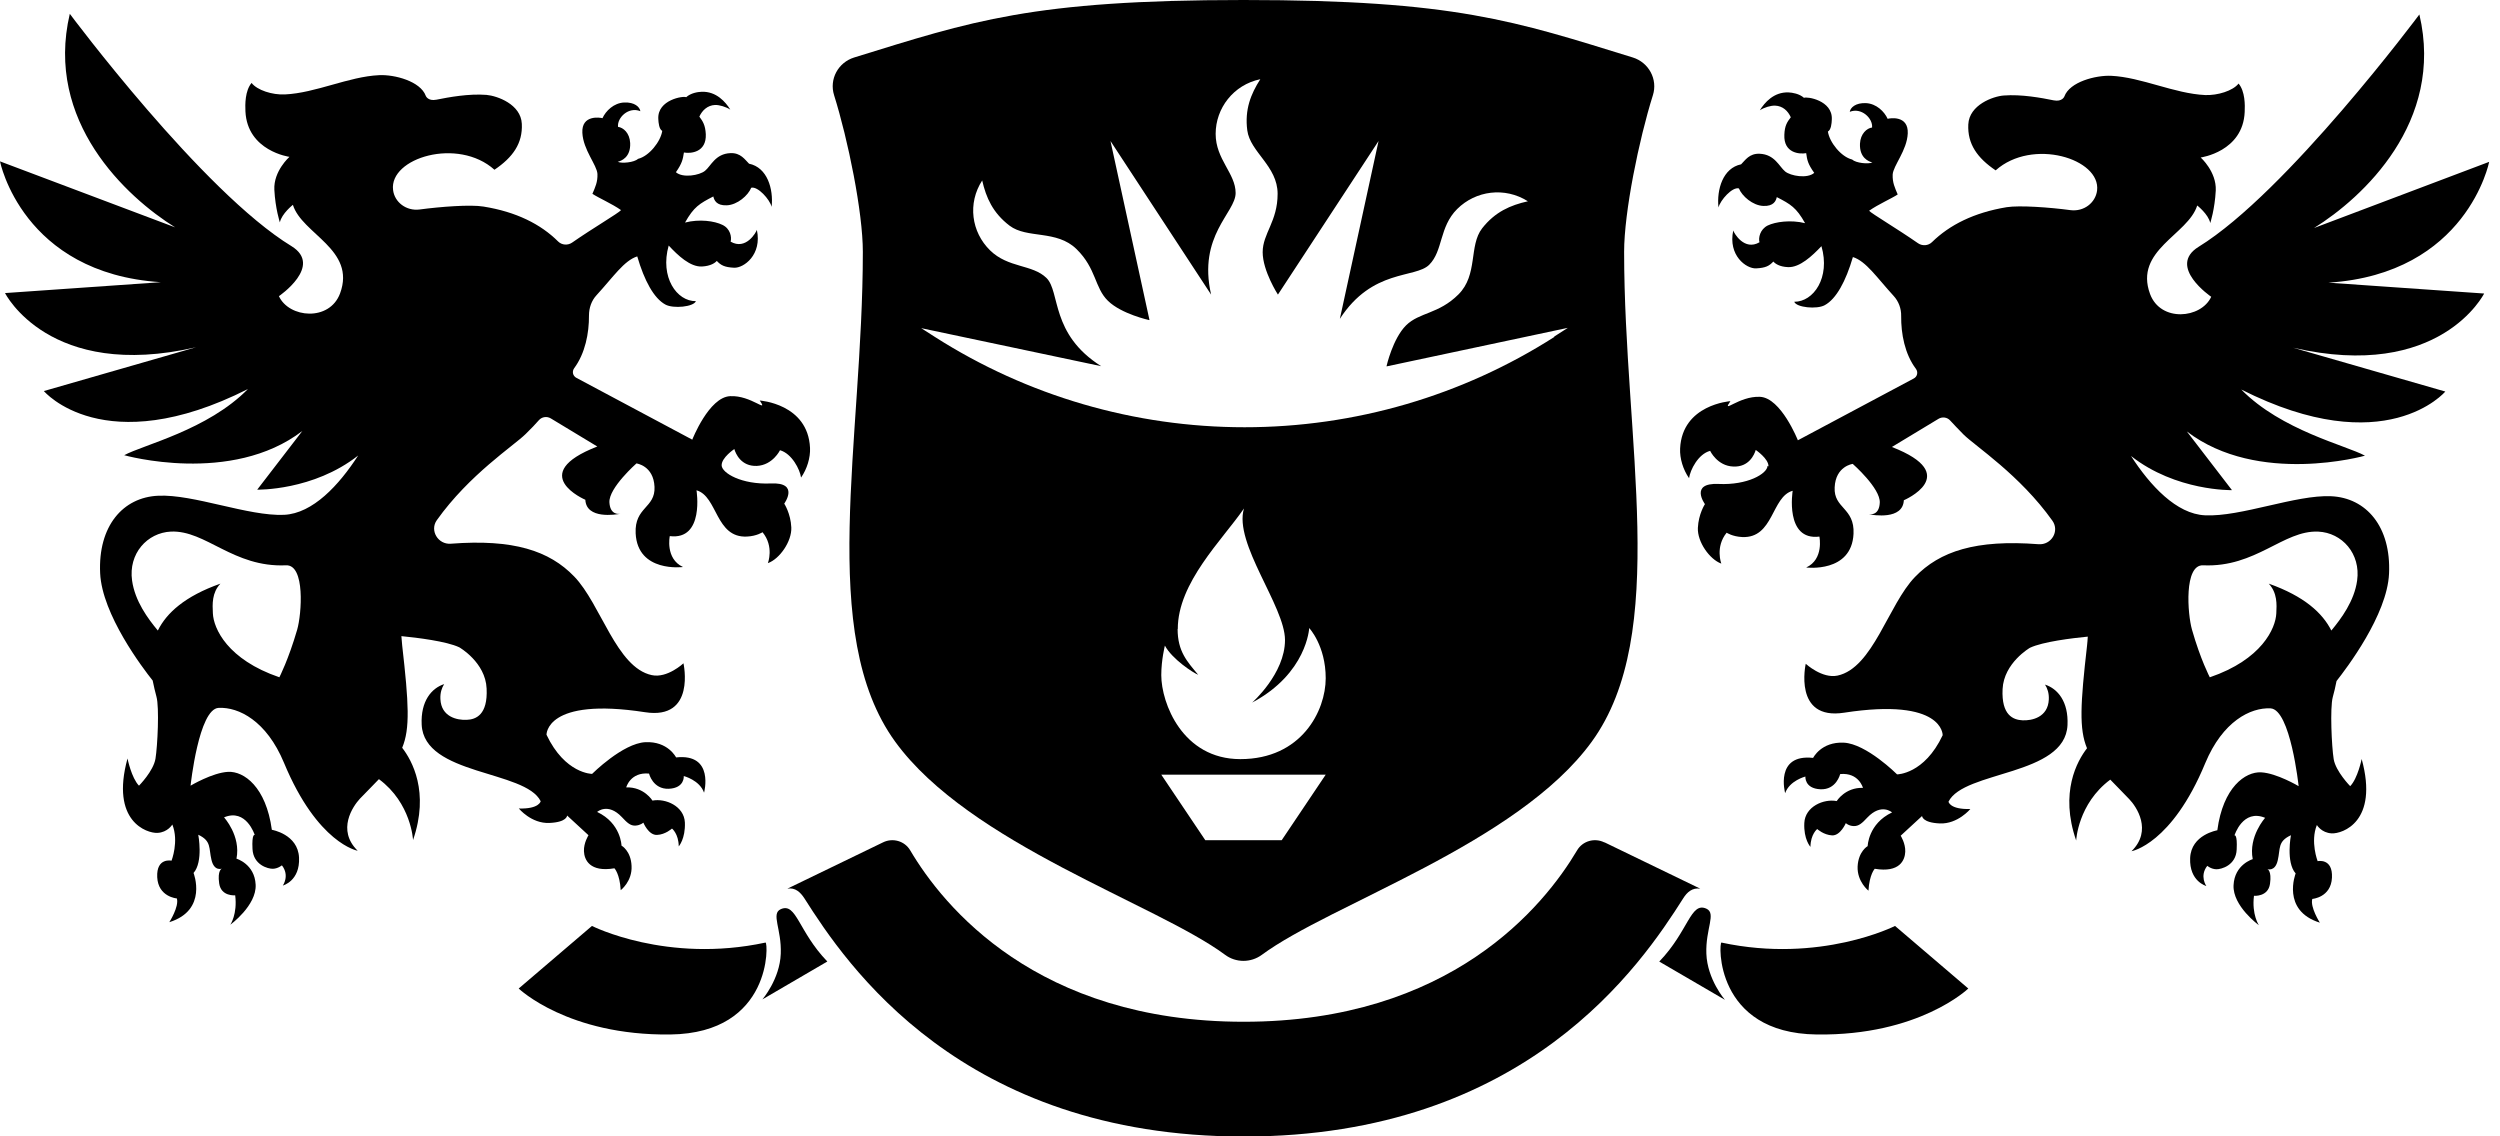 <?xml version="1.0" encoding="UTF-8"?> <svg xmlns="http://www.w3.org/2000/svg" width="88" height="40" viewBox="0 0 88 40" fill="none"> <path d="M25.851 15.815C25.895 15.963 26.083 16.422 26.642 16.4C27.201 16.373 27.456 15.848 27.456 15.848C27.871 15.963 28.159 16.526 28.197 16.81C28.408 16.509 28.529 16.11 28.513 15.766C28.441 14.208 26.742 14.098 26.742 14.098C27.068 14.574 26.443 13.907 25.701 13.945C24.954 13.978 24.368 15.476 24.368 15.476L20.289 13.3C20.162 13.235 20.128 13.076 20.211 12.961C20.599 12.437 20.737 11.726 20.732 11.103C20.732 10.84 20.82 10.583 20.997 10.392C21.589 9.747 21.966 9.173 22.431 9.025C22.68 9.878 23.017 10.501 23.421 10.72C23.698 10.873 24.423 10.802 24.495 10.6C23.825 10.611 23.222 9.758 23.538 8.643C23.864 8.993 24.296 9.403 24.711 9.381C25.015 9.364 25.17 9.255 25.231 9.184C25.375 9.337 25.502 9.408 25.84 9.424C26.177 9.441 26.83 8.971 26.642 8.091C26.614 8.183 26.255 8.818 25.718 8.506C25.762 8.347 25.707 8.047 25.43 7.916C25.154 7.779 24.617 7.702 24.113 7.834C24.423 7.281 24.622 7.167 25.109 6.915C25.137 7.041 25.214 7.243 25.585 7.227C25.956 7.21 26.332 6.882 26.443 6.609C26.675 6.549 27.096 7.019 27.162 7.281C27.229 6.647 27.008 5.893 26.366 5.762C26.222 5.62 26.072 5.374 25.712 5.39C25.176 5.412 25.026 5.844 24.816 6.013C24.622 6.172 24.036 6.276 23.792 6.062C24.013 5.745 24.036 5.609 24.074 5.368C24.312 5.412 24.871 5.368 24.844 4.723C24.827 4.401 24.738 4.269 24.617 4.105C24.716 3.887 24.904 3.706 25.17 3.695C25.32 3.69 25.558 3.761 25.707 3.859C25.541 3.591 25.214 3.209 24.694 3.231C24.556 3.236 24.318 3.274 24.152 3.422C24.063 3.367 23.139 3.509 23.172 4.182C23.178 4.324 23.2 4.548 23.311 4.608C23.255 4.985 22.846 5.499 22.458 5.592C22.325 5.718 21.888 5.762 21.744 5.696C21.872 5.663 22.204 5.538 22.182 5.035C22.165 4.679 21.938 4.488 21.755 4.466C21.717 4.144 22.126 3.744 22.541 3.914C22.519 3.766 22.337 3.591 21.971 3.608C21.606 3.624 21.324 3.903 21.207 4.16C21.13 4.138 20.466 4.029 20.499 4.674C20.527 5.275 21.014 5.811 21.03 6.123C21.041 6.407 20.953 6.587 20.853 6.822C21.075 6.97 21.534 7.167 21.861 7.396C21.767 7.506 20.87 8.03 20.139 8.539C19.99 8.643 19.78 8.632 19.647 8.501C19.032 7.888 18.169 7.456 17.018 7.271C16.564 7.194 15.507 7.276 14.771 7.374C14.301 7.435 13.886 7.117 13.836 6.686C13.697 5.559 16.116 4.821 17.405 5.975C18.053 5.538 18.402 5.046 18.368 4.357C18.335 3.668 17.5 3.373 17.123 3.34C16.503 3.291 15.795 3.422 15.363 3.509C15.059 3.57 14.987 3.373 14.987 3.373C14.799 2.859 13.886 2.618 13.343 2.646C12.275 2.695 11.113 3.274 10.028 3.324C9.585 3.345 9.054 3.176 8.855 2.919C8.622 3.198 8.628 3.684 8.639 3.919C8.705 5.319 10.189 5.521 10.189 5.521C10.189 5.521 9.624 6.019 9.657 6.68C9.691 7.342 9.851 7.828 9.851 7.828C9.918 7.517 10.31 7.21 10.31 7.21C10.626 8.238 12.541 8.779 11.971 10.326C11.6 11.327 10.172 11.196 9.818 10.425C9.818 10.425 11.384 9.359 10.261 8.665C7.128 6.757 2.457 0.486 2.457 0.486C1.566 4.275 4.45 6.937 6.165 8.003L0 5.68C0 5.68 0.78 9.621 5.662 9.933L0.177 10.316C0.177 10.316 1.732 13.415 6.901 12.223L1.544 13.765C1.544 13.765 3.647 16.258 8.728 13.694C7.311 15.137 5.031 15.662 4.372 16.023C4.372 16.023 8.141 17.089 10.643 15.17L9.054 17.236C9.054 17.236 11.024 17.28 12.607 16.034C11.932 17.078 11.013 18.073 10.001 18.122C8.744 18.177 6.807 17.389 5.568 17.45C4.328 17.504 3.448 18.516 3.525 20.177C3.592 21.632 5.025 23.518 5.374 23.955C5.413 24.157 5.462 24.349 5.507 24.523C5.612 24.895 5.545 26.267 5.473 26.705C5.402 27.142 4.892 27.656 4.892 27.656C4.627 27.383 4.488 26.699 4.488 26.699C3.88 28.919 5.175 29.334 5.54 29.318C5.905 29.301 6.066 29.023 6.066 29.023C6.304 29.613 6.038 30.296 6.038 30.296C6.038 30.296 5.501 30.176 5.534 30.876C5.568 31.576 6.226 31.625 6.226 31.625C6.309 31.915 5.96 32.461 5.96 32.461C7.327 32.035 6.813 30.728 6.813 30.728C7.161 30.335 6.979 29.383 6.979 29.383C7.449 29.602 7.344 29.854 7.444 30.269C7.543 30.684 7.809 30.575 7.809 30.575C7.809 30.575 7.648 30.63 7.715 31.095C7.781 31.565 8.279 31.515 8.279 31.515C8.362 32.177 8.108 32.549 8.108 32.549C8.108 32.549 9.032 31.876 8.999 31.144C8.966 30.411 8.324 30.225 8.324 30.225C8.484 29.422 7.886 28.771 7.886 28.771C8.667 28.443 8.966 29.389 8.966 29.389C8.966 29.389 8.86 29.334 8.888 29.886C8.916 30.444 9.43 30.586 9.608 30.581C9.785 30.575 9.923 30.46 9.923 30.46C10.205 30.821 9.956 31.171 9.956 31.171C9.956 31.171 10.565 31.012 10.526 30.187C10.488 29.362 9.569 29.209 9.569 29.209C9.364 27.694 8.584 27.142 8.03 27.169C7.477 27.197 6.708 27.656 6.708 27.656C6.708 27.656 6.995 24.944 7.698 24.917C8.401 24.884 9.381 25.371 9.995 26.847C11.179 29.701 12.591 29.947 12.591 29.947C11.843 29.214 12.425 28.378 12.668 28.115C12.923 27.847 13.149 27.629 13.338 27.426C14.478 28.268 14.539 29.569 14.539 29.569C15.125 27.875 14.5 26.765 14.157 26.322C14.439 25.644 14.389 24.759 14.157 22.72C14.146 22.61 14.135 22.501 14.129 22.392C14.683 22.446 15.717 22.572 16.166 22.785C16.166 22.785 17.09 23.31 17.129 24.239C17.173 25.163 16.752 25.327 16.426 25.338C16.099 25.354 15.529 25.24 15.502 24.605C15.491 24.387 15.551 24.212 15.634 24.081C15.192 24.223 14.804 24.677 14.843 25.508C14.926 27.301 18.49 27.104 19.032 28.203C19.032 28.203 18.983 28.481 18.263 28.459C18.263 28.459 18.701 28.995 19.337 28.968C19.968 28.941 19.962 28.706 19.962 28.706L20.715 29.4C20.715 29.4 20.543 29.668 20.555 29.963C20.566 30.258 20.754 30.712 21.628 30.564C21.628 30.564 21.816 30.756 21.849 31.335C21.849 31.335 22.259 31.023 22.231 30.482C22.209 29.947 21.877 29.766 21.877 29.766C21.877 29.766 21.861 28.979 21.019 28.58C21.019 28.58 21.396 28.241 21.888 28.76C22.076 28.962 22.193 29.072 22.37 29.061C22.547 29.05 22.646 28.957 22.646 28.957C22.646 28.957 22.829 29.405 23.128 29.389C23.421 29.378 23.654 29.165 23.654 29.165C23.654 29.165 23.886 29.345 23.892 29.793C23.892 29.793 24.13 29.526 24.108 28.951C24.08 28.372 23.421 28.093 22.967 28.181C22.967 28.181 22.669 27.694 22.043 27.716C22.043 27.716 22.187 27.169 22.846 27.23C22.846 27.23 22.979 27.787 23.543 27.765C24.108 27.738 24.069 27.317 24.069 27.317C24.069 27.317 24.628 27.459 24.783 27.902C24.783 27.902 25.159 26.513 23.798 26.661C23.798 26.661 23.515 26.087 22.718 26.125C21.921 26.163 20.842 27.241 20.842 27.241C20.842 27.241 19.89 27.241 19.237 25.863C19.237 25.863 19.204 24.529 22.707 25.07C24.506 25.349 24.058 23.348 24.058 23.348C24.058 23.348 23.488 23.884 22.94 23.764C21.695 23.496 21.152 21.265 20.211 20.292C19.337 19.385 18.07 18.969 15.867 19.139C15.419 19.172 15.12 18.674 15.374 18.313C16.52 16.701 18.086 15.689 18.501 15.279C18.701 15.082 18.855 14.924 18.972 14.787C19.077 14.672 19.248 14.645 19.387 14.727L21.025 15.717C18.507 16.695 20.604 17.592 20.604 17.592C20.637 18.286 21.678 18.116 21.844 18.084C21.761 18.1 21.473 18.116 21.451 17.679C21.429 17.171 22.403 16.312 22.403 16.312C22.403 16.312 23.006 16.389 23.039 17.138C23.073 17.887 22.331 17.843 22.375 18.773C22.442 20.166 24.041 19.959 24.041 19.959C23.41 19.664 23.576 18.871 23.576 18.871C24.805 19.024 24.517 17.258 24.517 17.258C25.264 17.471 25.181 18.942 26.294 18.887C26.637 18.871 26.841 18.734 26.841 18.734C27.256 19.237 27.03 19.822 27.03 19.822C27.439 19.68 27.876 19.057 27.854 18.565C27.832 18.073 27.605 17.728 27.605 17.728C27.605 17.728 28.159 16.968 27.129 17.018C26.1 17.061 25.414 16.651 25.402 16.384C25.392 16.11 25.851 15.804 25.851 15.804V15.815ZM10.46 22.167C10.155 23.217 9.834 23.84 9.834 23.84C8.008 23.217 7.516 22.124 7.493 21.588C7.477 21.271 7.455 20.866 7.759 20.544C6.508 20.986 5.861 21.577 5.556 22.195C5.208 21.779 4.748 21.156 4.649 20.434C4.516 19.489 5.18 18.751 6.016 18.712C7.244 18.658 8.207 19.981 10.067 19.899C10.748 19.866 10.62 21.615 10.46 22.167Z" fill="black"></path> <path d="M62.217 16.401C62.206 16.674 61.514 17.084 60.49 17.035C59.461 16.991 60.014 17.745 60.014 17.745C60.014 17.745 59.787 18.09 59.765 18.582C59.743 19.074 60.18 19.692 60.59 19.839C60.59 19.839 60.368 19.254 60.778 18.751C60.778 18.751 60.983 18.888 61.326 18.904C62.438 18.953 62.35 17.483 63.102 17.275C63.102 17.275 62.815 19.041 64.043 18.888C64.043 18.888 64.209 19.686 63.578 19.976C63.578 19.976 65.178 20.178 65.244 18.79C65.288 17.866 64.541 17.904 64.58 17.155C64.613 16.406 65.216 16.329 65.216 16.329C65.216 16.329 66.196 17.188 66.168 17.696C66.146 18.134 65.858 18.112 65.775 18.101C65.941 18.134 66.982 18.308 67.015 17.609C67.015 17.609 69.112 16.712 66.594 15.734L68.233 14.744C68.365 14.662 68.543 14.684 68.648 14.804C68.769 14.935 68.924 15.1 69.118 15.296C69.533 15.706 71.099 16.718 72.245 18.33C72.505 18.697 72.206 19.194 71.752 19.156C69.555 18.986 68.282 19.402 67.408 20.309C66.467 21.282 65.93 23.513 64.68 23.781C64.137 23.895 63.562 23.365 63.562 23.365C63.562 23.365 63.113 25.366 64.912 25.087C68.421 24.546 68.382 25.88 68.382 25.88C67.734 27.258 66.777 27.258 66.777 27.258C66.777 27.258 65.698 26.18 64.901 26.142C64.104 26.104 63.822 26.678 63.822 26.678C62.46 26.53 62.837 27.919 62.837 27.919C62.992 27.476 63.55 27.334 63.55 27.334C63.55 27.334 63.512 27.755 64.076 27.782C64.641 27.81 64.774 27.247 64.774 27.247C65.432 27.186 65.576 27.733 65.576 27.733C64.951 27.711 64.652 28.198 64.652 28.198C64.198 28.11 63.539 28.389 63.512 28.968C63.484 29.548 63.728 29.81 63.728 29.81C63.733 29.362 63.966 29.182 63.966 29.182C63.966 29.182 64.192 29.39 64.491 29.406C64.785 29.417 64.973 28.974 64.973 28.974C64.973 28.974 65.073 29.072 65.25 29.078C65.427 29.083 65.543 28.98 65.731 28.777C66.224 28.258 66.6 28.597 66.6 28.597C65.759 28.996 65.742 29.783 65.742 29.783C65.742 29.783 65.416 29.963 65.388 30.499C65.366 31.035 65.77 31.352 65.77 31.352C65.803 30.773 65.991 30.581 65.991 30.581C66.871 30.729 67.054 30.275 67.065 29.98C67.076 29.685 66.904 29.417 66.904 29.417L67.657 28.723C67.657 28.723 67.657 28.958 68.282 28.985C68.913 29.012 69.356 28.477 69.356 28.477C68.631 28.498 68.587 28.22 68.587 28.22C69.129 27.121 72.693 27.318 72.776 25.524C72.815 24.694 72.428 24.24 71.985 24.098C72.068 24.229 72.129 24.398 72.118 24.622C72.09 25.251 71.52 25.371 71.193 25.355C70.867 25.339 70.446 25.18 70.491 24.256C70.535 23.332 71.454 22.802 71.454 22.802C71.902 22.589 72.937 22.463 73.49 22.409C73.485 22.518 73.474 22.627 73.463 22.736C73.23 24.776 73.18 25.661 73.463 26.339C73.119 26.782 72.494 27.892 73.081 29.586C73.081 29.586 73.141 28.291 74.282 27.443C74.475 27.646 74.697 27.864 74.951 28.132C75.2 28.389 75.776 29.231 75.029 29.963C75.029 29.963 76.445 29.718 77.624 26.864C78.239 25.388 79.218 24.901 79.921 24.934C80.624 24.967 80.912 27.673 80.912 27.673C80.912 27.673 80.142 27.214 79.589 27.186C79.036 27.159 78.25 27.711 78.05 29.226C78.05 29.226 77.126 29.378 77.093 30.204C77.06 31.029 77.663 31.188 77.663 31.188C77.663 31.188 77.414 30.838 77.696 30.477C77.696 30.477 77.829 30.592 78.012 30.598C78.189 30.603 78.709 30.461 78.731 29.903C78.759 29.346 78.654 29.406 78.654 29.406C78.654 29.406 78.947 28.46 79.733 28.788C79.733 28.788 79.141 29.444 79.296 30.242C79.296 30.242 78.654 30.428 78.621 31.161C78.587 31.893 79.511 32.566 79.511 32.566C79.511 32.566 79.257 32.188 79.34 31.532C79.34 31.532 79.838 31.576 79.904 31.111C79.971 30.641 79.81 30.592 79.81 30.592C79.81 30.592 80.082 30.696 80.176 30.286C80.275 29.871 80.165 29.619 80.641 29.4C80.641 29.4 80.458 30.352 80.807 30.745C80.807 30.745 80.292 32.052 81.659 32.478C81.659 32.478 81.31 31.931 81.393 31.642C81.393 31.642 82.052 31.593 82.085 30.893C82.118 30.193 81.581 30.313 81.581 30.313C81.581 30.313 81.316 29.63 81.554 29.04C81.554 29.04 81.714 29.318 82.079 29.335C82.445 29.351 83.74 28.936 83.131 26.716C83.131 26.716 82.993 27.4 82.727 27.673C82.727 27.673 82.218 27.154 82.146 26.722C82.074 26.284 82.013 24.912 82.113 24.541C82.162 24.366 82.207 24.174 82.246 23.972C82.594 23.529 84.028 21.649 84.094 20.195C84.171 18.538 83.291 17.521 82.052 17.467C80.812 17.412 78.875 18.199 77.619 18.139C76.612 18.095 75.687 17.095 75.012 16.051C76.595 17.297 78.565 17.253 78.565 17.253L76.977 15.187C79.484 17.106 83.247 16.04 83.247 16.04C82.589 15.679 80.308 15.154 78.892 13.711C83.972 16.275 86.075 13.782 86.075 13.782L80.718 12.24C85.893 13.432 87.442 10.332 87.442 10.332L81.958 9.95C86.844 9.638 87.619 5.697 87.619 5.697L81.454 8.026C83.17 6.96 86.053 4.297 85.162 0.509C85.162 0.509 80.491 6.779 77.392 8.687C76.268 9.381 77.835 10.447 77.835 10.447C77.48 11.218 76.053 11.349 75.682 10.349C75.112 8.802 77.021 8.266 77.342 7.233C77.342 7.233 77.735 7.539 77.801 7.851C77.801 7.851 77.962 7.364 77.995 6.703C78.023 6.041 77.464 5.544 77.464 5.544C77.464 5.544 78.953 5.341 79.013 3.942C79.025 3.701 79.03 3.22 78.798 2.941C78.598 3.198 78.061 3.362 77.624 3.346C76.54 3.297 75.377 2.717 74.309 2.668C73.767 2.646 72.854 2.881 72.666 3.395C72.666 3.395 72.594 3.592 72.289 3.532C71.858 3.444 71.149 3.313 70.529 3.362C70.159 3.39 69.317 3.69 69.284 4.379C69.251 5.068 69.6 5.56 70.247 5.997C71.537 4.844 73.955 5.587 73.817 6.708C73.761 7.14 73.352 7.457 72.881 7.397C72.145 7.298 71.088 7.222 70.635 7.293C69.483 7.484 68.626 7.916 68.006 8.523C67.873 8.654 67.662 8.665 67.513 8.561C66.783 8.053 65.886 7.523 65.792 7.419C66.118 7.189 66.578 6.992 66.799 6.845C66.7 6.61 66.611 6.429 66.622 6.145C66.639 5.833 67.126 5.298 67.153 4.696C67.181 4.046 66.517 4.161 66.445 4.182C66.329 3.925 66.046 3.647 65.681 3.63C65.316 3.614 65.133 3.789 65.111 3.936C65.521 3.772 65.93 4.166 65.897 4.489C65.715 4.51 65.488 4.707 65.471 5.057C65.449 5.56 65.781 5.686 65.908 5.719C65.764 5.784 65.327 5.74 65.194 5.615C64.807 5.522 64.397 5.008 64.342 4.631C64.453 4.571 64.475 4.352 64.48 4.204C64.513 3.526 63.589 3.39 63.501 3.444C63.335 3.297 63.091 3.259 62.958 3.253C62.438 3.231 62.112 3.614 61.946 3.882C62.095 3.783 62.333 3.712 62.482 3.718C62.754 3.729 62.936 3.904 63.036 4.128C62.909 4.292 62.82 4.423 62.809 4.745C62.781 5.391 63.34 5.434 63.578 5.391C63.611 5.631 63.634 5.768 63.861 6.085C63.617 6.298 63.03 6.194 62.837 6.036C62.626 5.861 62.471 5.434 61.94 5.412C61.575 5.396 61.431 5.642 61.287 5.784C60.645 5.915 60.424 6.67 60.49 7.304C60.556 7.042 60.977 6.571 61.209 6.632C61.32 6.905 61.697 7.233 62.067 7.249C62.438 7.266 62.516 7.063 62.543 6.938C63.03 7.189 63.23 7.304 63.539 7.856C63.036 7.73 62.493 7.807 62.222 7.938C61.951 8.075 61.89 8.375 61.934 8.528C61.398 8.84 61.038 8.206 61.01 8.113C60.822 8.993 61.47 9.463 61.813 9.447C62.156 9.43 62.278 9.359 62.422 9.206C62.482 9.277 62.637 9.392 62.942 9.403C63.351 9.42 63.788 9.01 64.115 8.665C64.436 9.775 63.833 10.628 63.158 10.622C63.23 10.825 63.955 10.896 64.231 10.742C64.635 10.524 64.973 9.901 65.222 9.048C65.687 9.195 66.063 9.769 66.655 10.415C66.832 10.606 66.927 10.863 66.921 11.125C66.915 11.748 67.048 12.464 67.441 12.984C67.524 13.099 67.491 13.257 67.364 13.323L63.285 15.498C63.285 15.498 62.693 14.001 61.951 13.968C61.204 13.935 60.579 14.602 60.911 14.121C60.911 14.121 59.212 14.236 59.14 15.788C59.123 16.133 59.245 16.532 59.455 16.832C59.494 16.543 59.776 15.98 60.197 15.87C60.197 15.87 60.446 16.401 61.01 16.422C61.569 16.45 61.757 15.991 61.802 15.838C61.802 15.838 62.261 16.149 62.25 16.417L62.217 16.401ZM77.552 19.899C79.412 19.981 80.375 18.658 81.603 18.713C82.439 18.751 83.103 19.489 82.971 20.435C82.871 21.157 82.412 21.774 82.063 22.195C81.753 21.578 81.111 20.987 79.86 20.544C80.165 20.872 80.142 21.277 80.126 21.588C80.104 22.119 79.611 23.218 77.785 23.841C77.785 23.841 77.458 23.218 77.159 22.168C76.999 21.616 76.872 19.866 77.552 19.899Z" fill="black"></path> <path d="M58.409 33.844C59.439 32.773 59.505 31.734 60.064 31.985C60.424 32.149 60.031 32.691 60.064 33.571C60.097 34.478 60.717 35.194 60.717 35.194L58.409 33.849V33.844Z" fill="black"></path> <path d="M60.595 33.178C60.501 33.156 60.341 36.37 63.949 36.414C67.557 36.463 69.284 34.796 69.284 34.796L66.705 32.593C66.705 32.593 64.076 33.927 60.595 33.178Z" fill="black"></path> <path d="M56.472 29.652C56.129 29.482 55.708 29.602 55.515 29.93C54.352 31.893 51.06 35.966 43.776 35.966C36.493 35.966 33.2 31.898 32.038 29.93C31.844 29.602 31.424 29.482 31.081 29.652L27.716 31.281C27.992 31.232 28.175 31.407 28.314 31.62C29.786 33.943 33.842 40.006 43.782 40.006C53.722 40.006 57.778 33.943 59.25 31.62C59.383 31.407 59.571 31.237 59.848 31.281L56.483 29.652H56.472Z" fill="black"></path> <path d="M29.122 33.845C28.098 32.784 28.037 31.757 27.483 32.003C27.129 32.161 27.517 32.702 27.483 33.572C27.45 34.468 26.836 35.179 26.836 35.179L29.122 33.845Z" fill="black"></path> <path d="M26.947 33.178C27.041 33.156 27.201 36.37 23.593 36.414C19.985 36.458 18.258 34.796 18.258 34.796L20.837 32.593C20.837 32.593 23.466 33.927 26.947 33.178Z" fill="black"></path> <path d="M57.474 2.023C53.329 0.743 51.22 0 43.771 0C36.322 0 34.213 0.743 30.068 2.023C29.503 2.198 29.183 2.788 29.36 3.351C29.852 4.92 30.372 7.468 30.372 8.862C30.372 15.515 28.751 22.31 31.512 26.109C34.125 29.706 40.699 31.816 43.123 33.609C43.505 33.894 44.031 33.894 44.418 33.609C46.843 31.816 53.417 29.706 56.029 26.109C58.791 22.31 57.169 15.509 57.169 8.862C57.169 7.468 57.69 4.915 58.182 3.351C58.359 2.793 58.038 2.198 57.474 2.023ZM45.116 29.575H42.426L40.877 27.268H46.665L45.116 29.575ZM41.458 22.14C41.458 20.506 43.024 19.008 43.788 17.898C43.417 19.123 45.232 21.342 45.232 22.528C45.232 23.715 44.075 24.731 44.075 24.731C46.007 23.704 46.084 22.107 46.084 22.107C46.084 22.107 46.665 22.725 46.665 23.873C46.665 25.021 45.813 26.721 43.66 26.721C41.624 26.721 40.877 24.748 40.877 23.764C40.877 23.228 41.004 22.725 41.004 22.725C41.258 23.201 42.005 23.687 42.177 23.753C41.79 23.288 41.452 22.933 41.452 22.14H41.458ZM54.718 11.857C51.469 13.935 47.684 15.039 43.81 15.039C39.936 15.039 36.161 13.935 32.913 11.863L32.426 11.551L38.762 12.89C36.969 11.759 37.329 10.272 36.836 9.785C36.338 9.299 35.492 9.441 34.85 8.812C34.191 8.167 34.053 7.156 34.573 6.352C34.711 6.959 34.949 7.495 35.536 7.943C36.156 8.413 37.191 8.08 37.894 8.769C38.596 9.457 38.524 10.124 39 10.589C39.476 11.054 40.45 11.267 40.45 11.267C40.45 11.267 40.456 11.267 40.461 11.261L39.089 4.964L42.631 10.37C42.155 8.288 43.494 7.489 43.494 6.795C43.494 6.101 42.791 5.614 42.791 4.712C42.791 3.81 43.417 2.985 44.363 2.788C44.026 3.313 43.81 3.86 43.904 4.587C44.003 5.352 44.972 5.844 44.972 6.822C44.972 7.801 44.446 8.216 44.446 8.878C44.446 9.539 44.983 10.37 44.983 10.37L48.525 4.964L47.163 11.223C48.309 9.452 49.814 9.807 50.307 9.321C50.8 8.829 50.656 7.992 51.292 7.358C51.945 6.708 52.969 6.571 53.782 7.085C53.168 7.222 52.626 7.457 52.172 8.036C51.696 8.648 52.034 9.671 51.336 10.365C50.639 11.059 49.964 10.988 49.493 11.453C49.023 11.923 48.807 12.885 48.807 12.885C48.807 12.885 48.807 12.896 48.813 12.896L55.188 11.54L54.701 11.852L54.718 11.857Z" fill="black"></path> </svg> 